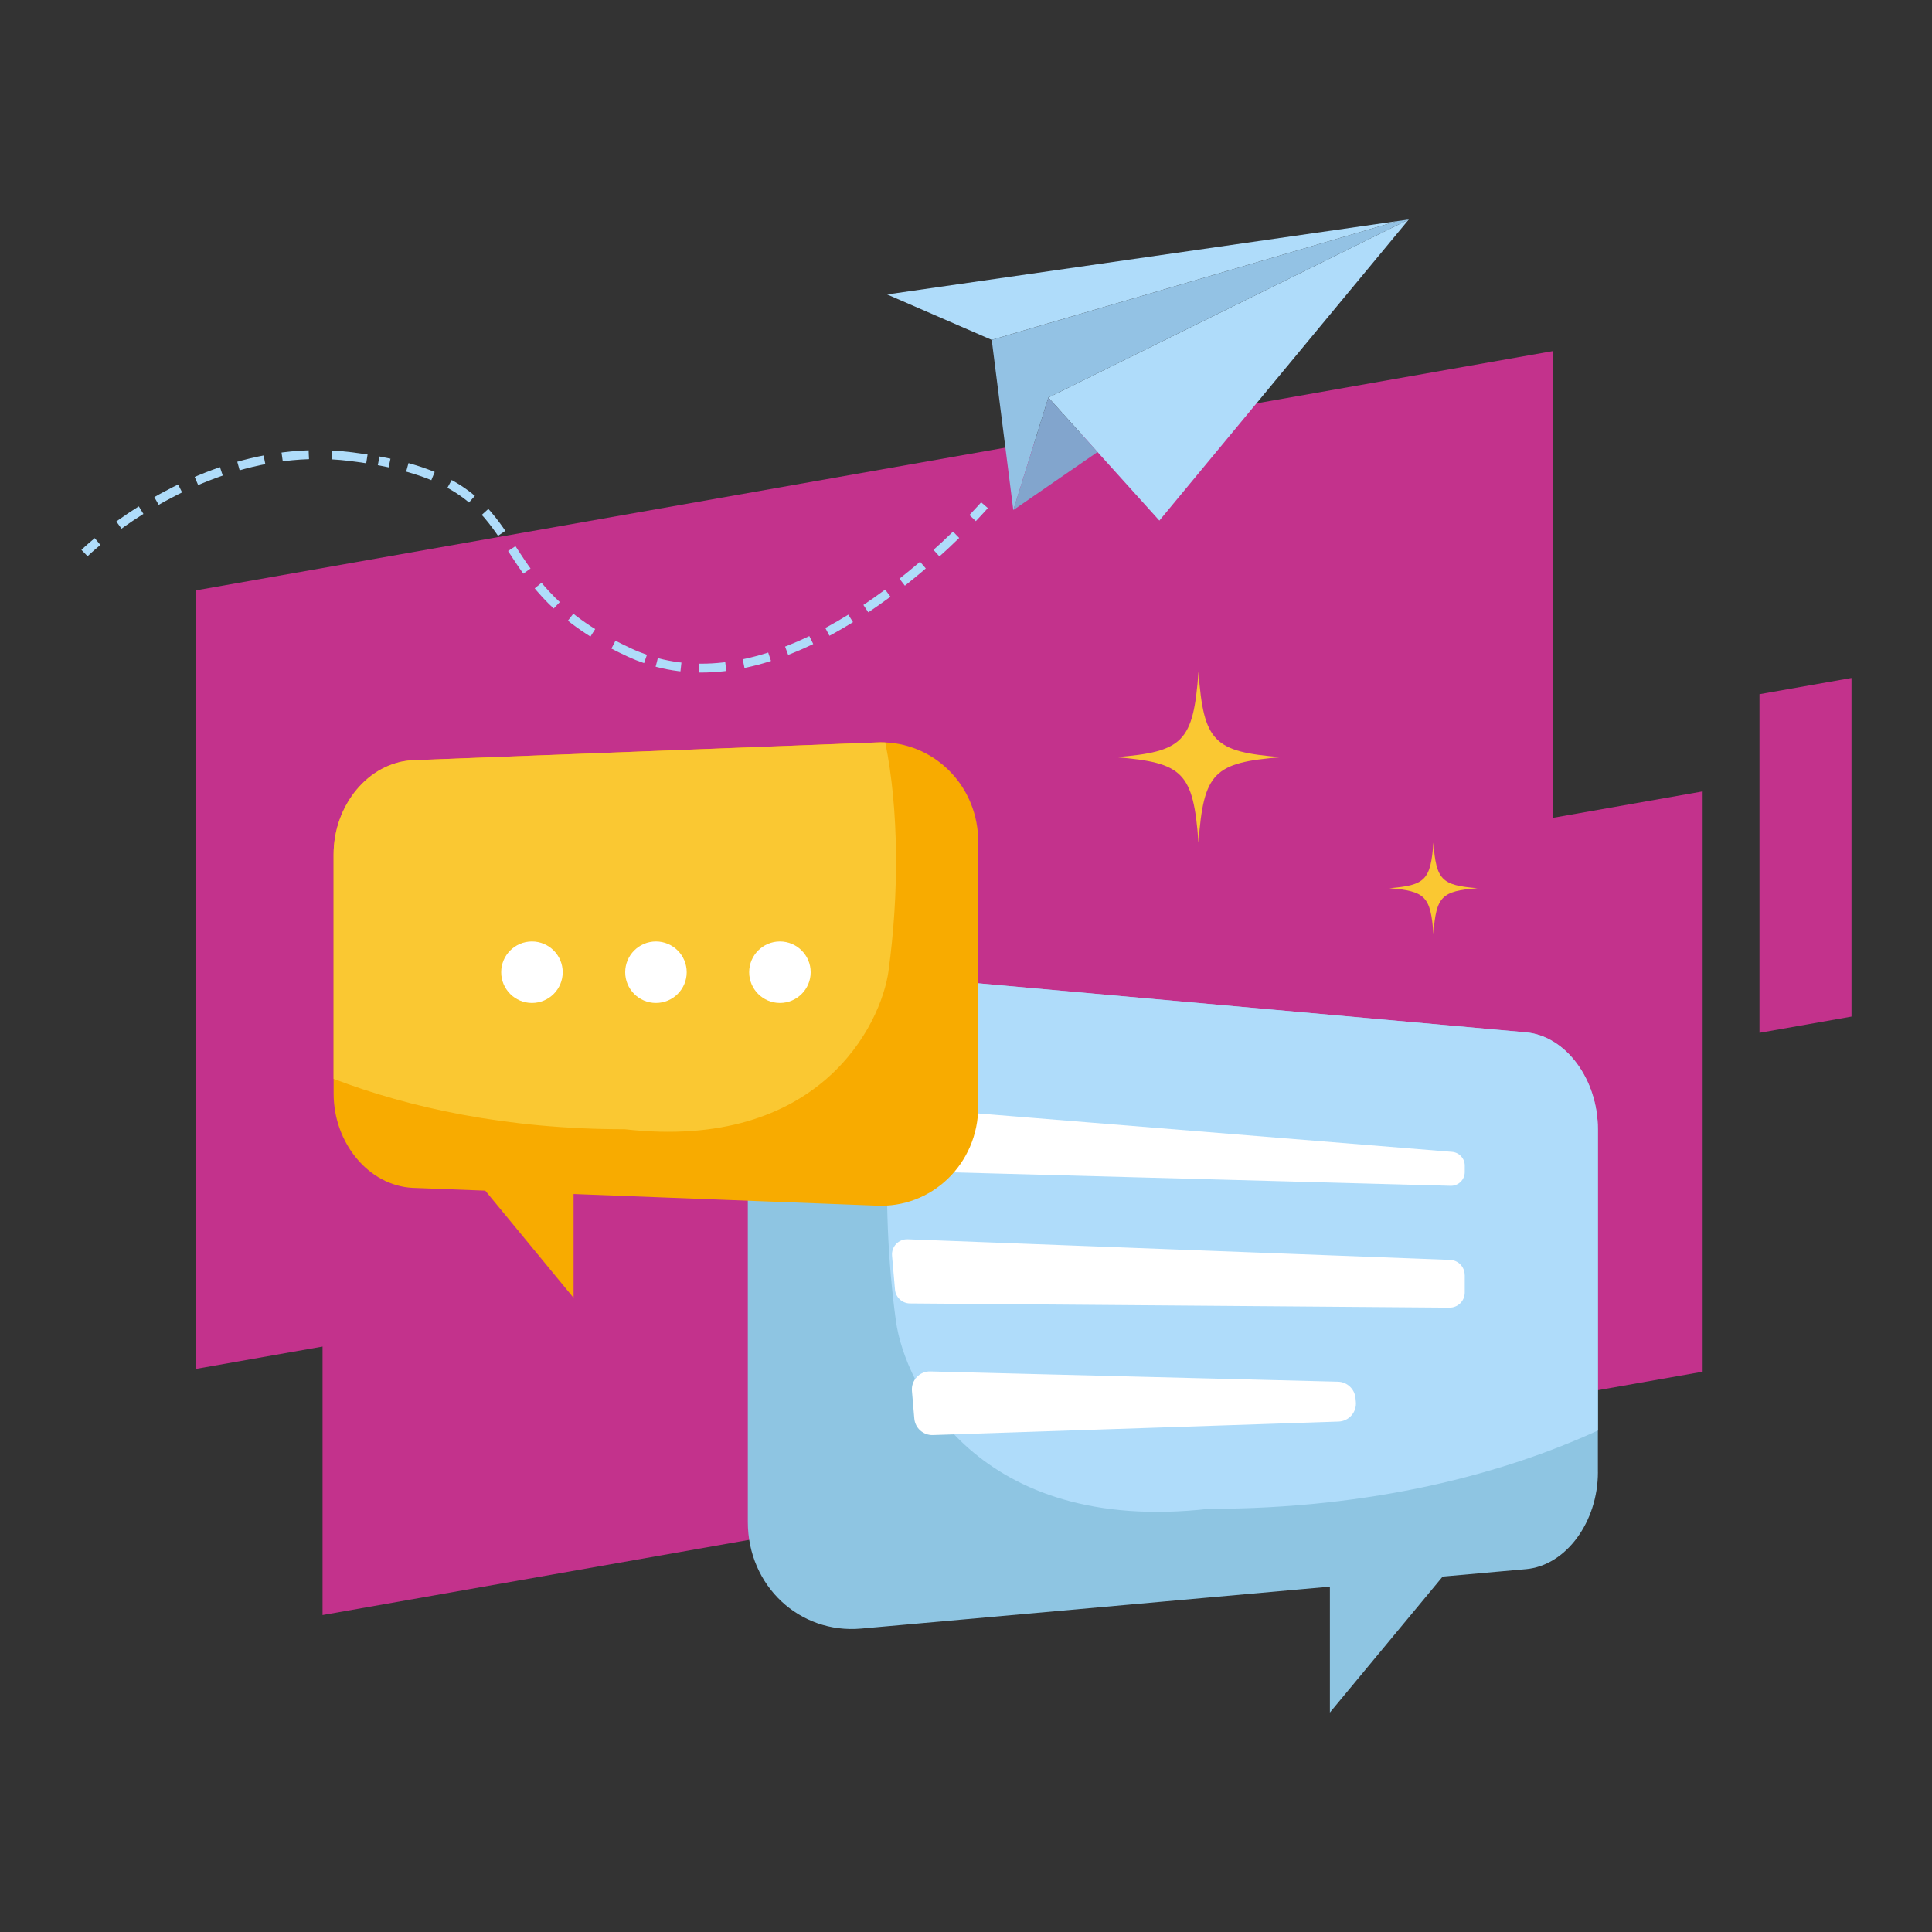 <?xml version="1.0" encoding="UTF-8"?>
<svg xmlns="http://www.w3.org/2000/svg" version="1.1" width="600" height="600" viewBox="0 0 600 600"><rect x="0" y="0" width="600" height="600" fill="#333333" stroke="none"/><svg xmlns:xlink="http://www.w3.org/1999/xlink" id="Ebene_1" data-name="Ebene 1" viewBox="0 0 800 600" width="800" height="600" x="-100" y="0">
  <defs>
    <style>
      .cls-1 {
        clip-path: url(#clippath);
      }

      .cls-2, .cls-3, .cls-4, .cls-5, .cls-6 {
        fill: none;
      }

      .cls-2, .cls-7, .cls-8, .cls-9, .cls-10, .cls-11, .cls-12, .cls-13, .cls-14 {
        stroke-width: 0px;
      }

      .cls-3 {
        stroke-dasharray: 0 0 8.31 5.56;
      }

      .cls-3, .cls-4, .cls-5, .cls-6 {
        stroke: #afdcfa;
        stroke-width: 2.75px;
      }

      .cls-4 {
        stroke-dasharray: 0 0 8.35 5.61;
      }

      .cls-15 {
        clip-path: url(#clippath-1);
      }

      .cls-6 {
        stroke-dasharray: 0 0 8.43 5.68;
      }

      .cls-7 {
        fill: #f8ab00;
      }

      .cls-8 {
        fill: #fac832;
      }

      .cls-9 {
        fill: #82a5cd;
      }

      .cls-10 {
        fill: #93c2e4;
      }

      .cls-11 {
        fill: #afdcfa;
      }

      .cls-12 {
        fill: #8ec5e2;
      }

      .cls-13 {
        fill: #c3328c;
      }

      .cls-14 {
        fill: #fff;
      }
    </style>
    <clipPath id="clippath">
      <rect class="cls-2" x="125" y="68.15" width="550" height="463.7"/>
    </clipPath>
    <clipPath id="clippath-1">
      <rect class="cls-2" x="125" y="68.15" width="550" height="463.7"/>
    </clipPath>
  </defs>
  <polygon class="cls-13" points="200.17 321.36 628.77 245.78 628.77 426 200.17 501.57 200.17 321.36"/>
  <polygon class="cls-13" points="160.73 183.36 582.35 109.02 582.35 350.8 160.73 425.14 160.73 183.36"/>
  <polygon class="cls-13" points="646.42 215.59 675 210.55 675 315.71 646.42 320.75 646.42 215.59"/>
  <g class="cls-1">
    <path class="cls-12" d="m596.24,457.18v-106.45c0-15.48-9.92-29.01-22.34-30.13l-188.41-16.86-18.04-1.61c-19.09-1.7-35.21,13.2-35.21,33.15v137.33c0,19.97,16.12,34.87,35.21,33.16l145.56-13.02v39.09l35.02-42.22,25.88-2.31c12.42-1.11,22.34-14.66,22.34-30.13"/>
    <path class="cls-11" d="m596.24,350.73v93.53c-29.17,13.36-69.91,24.32-120.89,24.32-71.64,8.11-94.37-38.47-97.1-58.25-5.08-36.64-3.49-83.09,7.24-106.59l188.41,16.86c12.42,1.12,22.34,14.66,22.34,30.13"/>
    <path class="cls-14" d="m554.89,361.97v2.03c0,2.4-2,4.32-4.41,4.26l-169.84-4.59c-2.18-.06-3.98-1.73-4.17-3.89l-.99-11.29c-.23-2.63,1.98-4.83,4.63-4.62l170.83,13.85c2.23.18,3.95,2.03,3.95,4.25"/>
    <path class="cls-14" d="m554.89,395.96v5.44c0,2.61-2.13,4.72-4.74,4.7l-167.55-1.31c-2.42-.02-4.44-1.88-4.65-4.29l-.92-10.53c-.24-2.82,2.04-5.21,4.86-5.1l168.46,6.4c2.52.1,4.52,2.17,4.52,4.7"/>
    <path class="cls-14" d="m520.96,434.18l.11,1.19c.3,3.21-2.17,6.01-5.39,6.11l-125.96,4.19c-2.97.1-5.51-2.15-5.77-5.11l-.74-8.57c-.29-3.33,2.38-6.17,5.72-6.08l126.59,3.19c2.84.07,5.17,2.26,5.44,5.08"/>
    <path class="cls-7" d="m403.8,343.54v-82.09c0-16.89-12.87-30.18-28.86-30.89-.99-.04-1.98-.04-2.99.02l-143.9,5.52c-13.56.74-24.44,13.9-24.44,29.27v74.26c0,15.36,10.88,28.53,24.44,29.26l22.65.87,27.43,33.3v-32.25l93.82,3.6c17.34.94,31.86-12.94,31.86-30.88"/>
    <path class="cls-8" d="m375.94,301.54c-2.31,16.69-21.49,56-81.95,49.15-36.62,0-66.98-6.7-90.39-15.65v-69.67c0-15.37,10.88-28.53,24.44-29.27l143.9-5.51c1.01-.06,2-.06,2.99-.02,4.26,20.97,4.28,47.27,1,70.97"/>
    <path class="cls-14" d="m274.75,301.93c0-5.27-4.28-9.55-9.55-9.55s-9.55,4.28-9.55,9.55,4.28,9.55,9.55,9.55,9.55-4.28,9.55-9.55"/>
    <path class="cls-14" d="m313.26,301.93c0-5.27-4.28-9.55-9.55-9.55s-9.55,4.28-9.55,9.55,4.28,9.55,9.55,9.55,9.55-4.28,9.55-9.55"/>
    <path class="cls-14" d="m351.76,301.93c0-5.27-4.28-9.55-9.55-9.55s-9.55,4.28-9.55,9.55,4.28,9.55,9.55,9.55,9.55-4.28,9.55-9.55"/>
  </g>
  <polygon class="cls-11" points="425.58 123.46 460.05 161.67 537.52 68.15 425.58 123.46"/>
  <polygon class="cls-11" points="407.98 105.55 534.02 68.66 375.5 91.44 407.98 105.55"/>
  <polygon class="cls-10" points="534.02 68.66 407.99 105.55 414.69 158.41 425.58 123.46 537.52 68.15 534.02 68.66"/>
  <polygon class="cls-9" points="414.69 158.41 440.85 140.38 425.58 123.46 414.69 158.41"/>
  <g class="cls-15">
    <path class="cls-4" d="m396.93,166.08c-17.11,16.68-56.38,49.36-92.97,39.64"/>
    <path class="cls-6" d="m284.1,196.52c-33.51-21.02-20.75-44.98-66.51-53.4"/>
    <path class="cls-3" d="m195.9,141.22c-28.36.96-51.73,16.11-62.78,24.69"/>
    <path class="cls-5" d="m130.3,168.18c-2.63,2.18-4.06,3.57-4.06,3.57m87.7-29.24c-1.73-.27-3.54-.52-5.43-.75-1.81-.22-3.6-.37-5.38-.47m97.34,63.36c-1.69-.58-3.37-1.25-5.04-2.03-1.73-.8-3.36-1.61-4.92-2.42m115.23-43.31s-1.3,1.51-3.68,4"/>
    <path class="cls-8" d="m545.16,261.68c-.85,11.65-2.57,13.26-13.68,14.16,11.11.9,12.83,2.5,13.68,14.16.85-11.66,2.57-13.27,13.68-14.16-11.11-.9-12.84-2.51-13.68-14.16"/>
    <path class="cls-8" d="m472.2,208.63c-1.59,21.83-4.81,24.84-25.63,26.52,20.81,1.68,24.04,4.69,25.63,26.52,1.59-21.83,4.81-24.84,25.62-26.52-20.81-1.68-24.03-4.69-25.62-26.52"/>
  </g>
</svg></svg>

